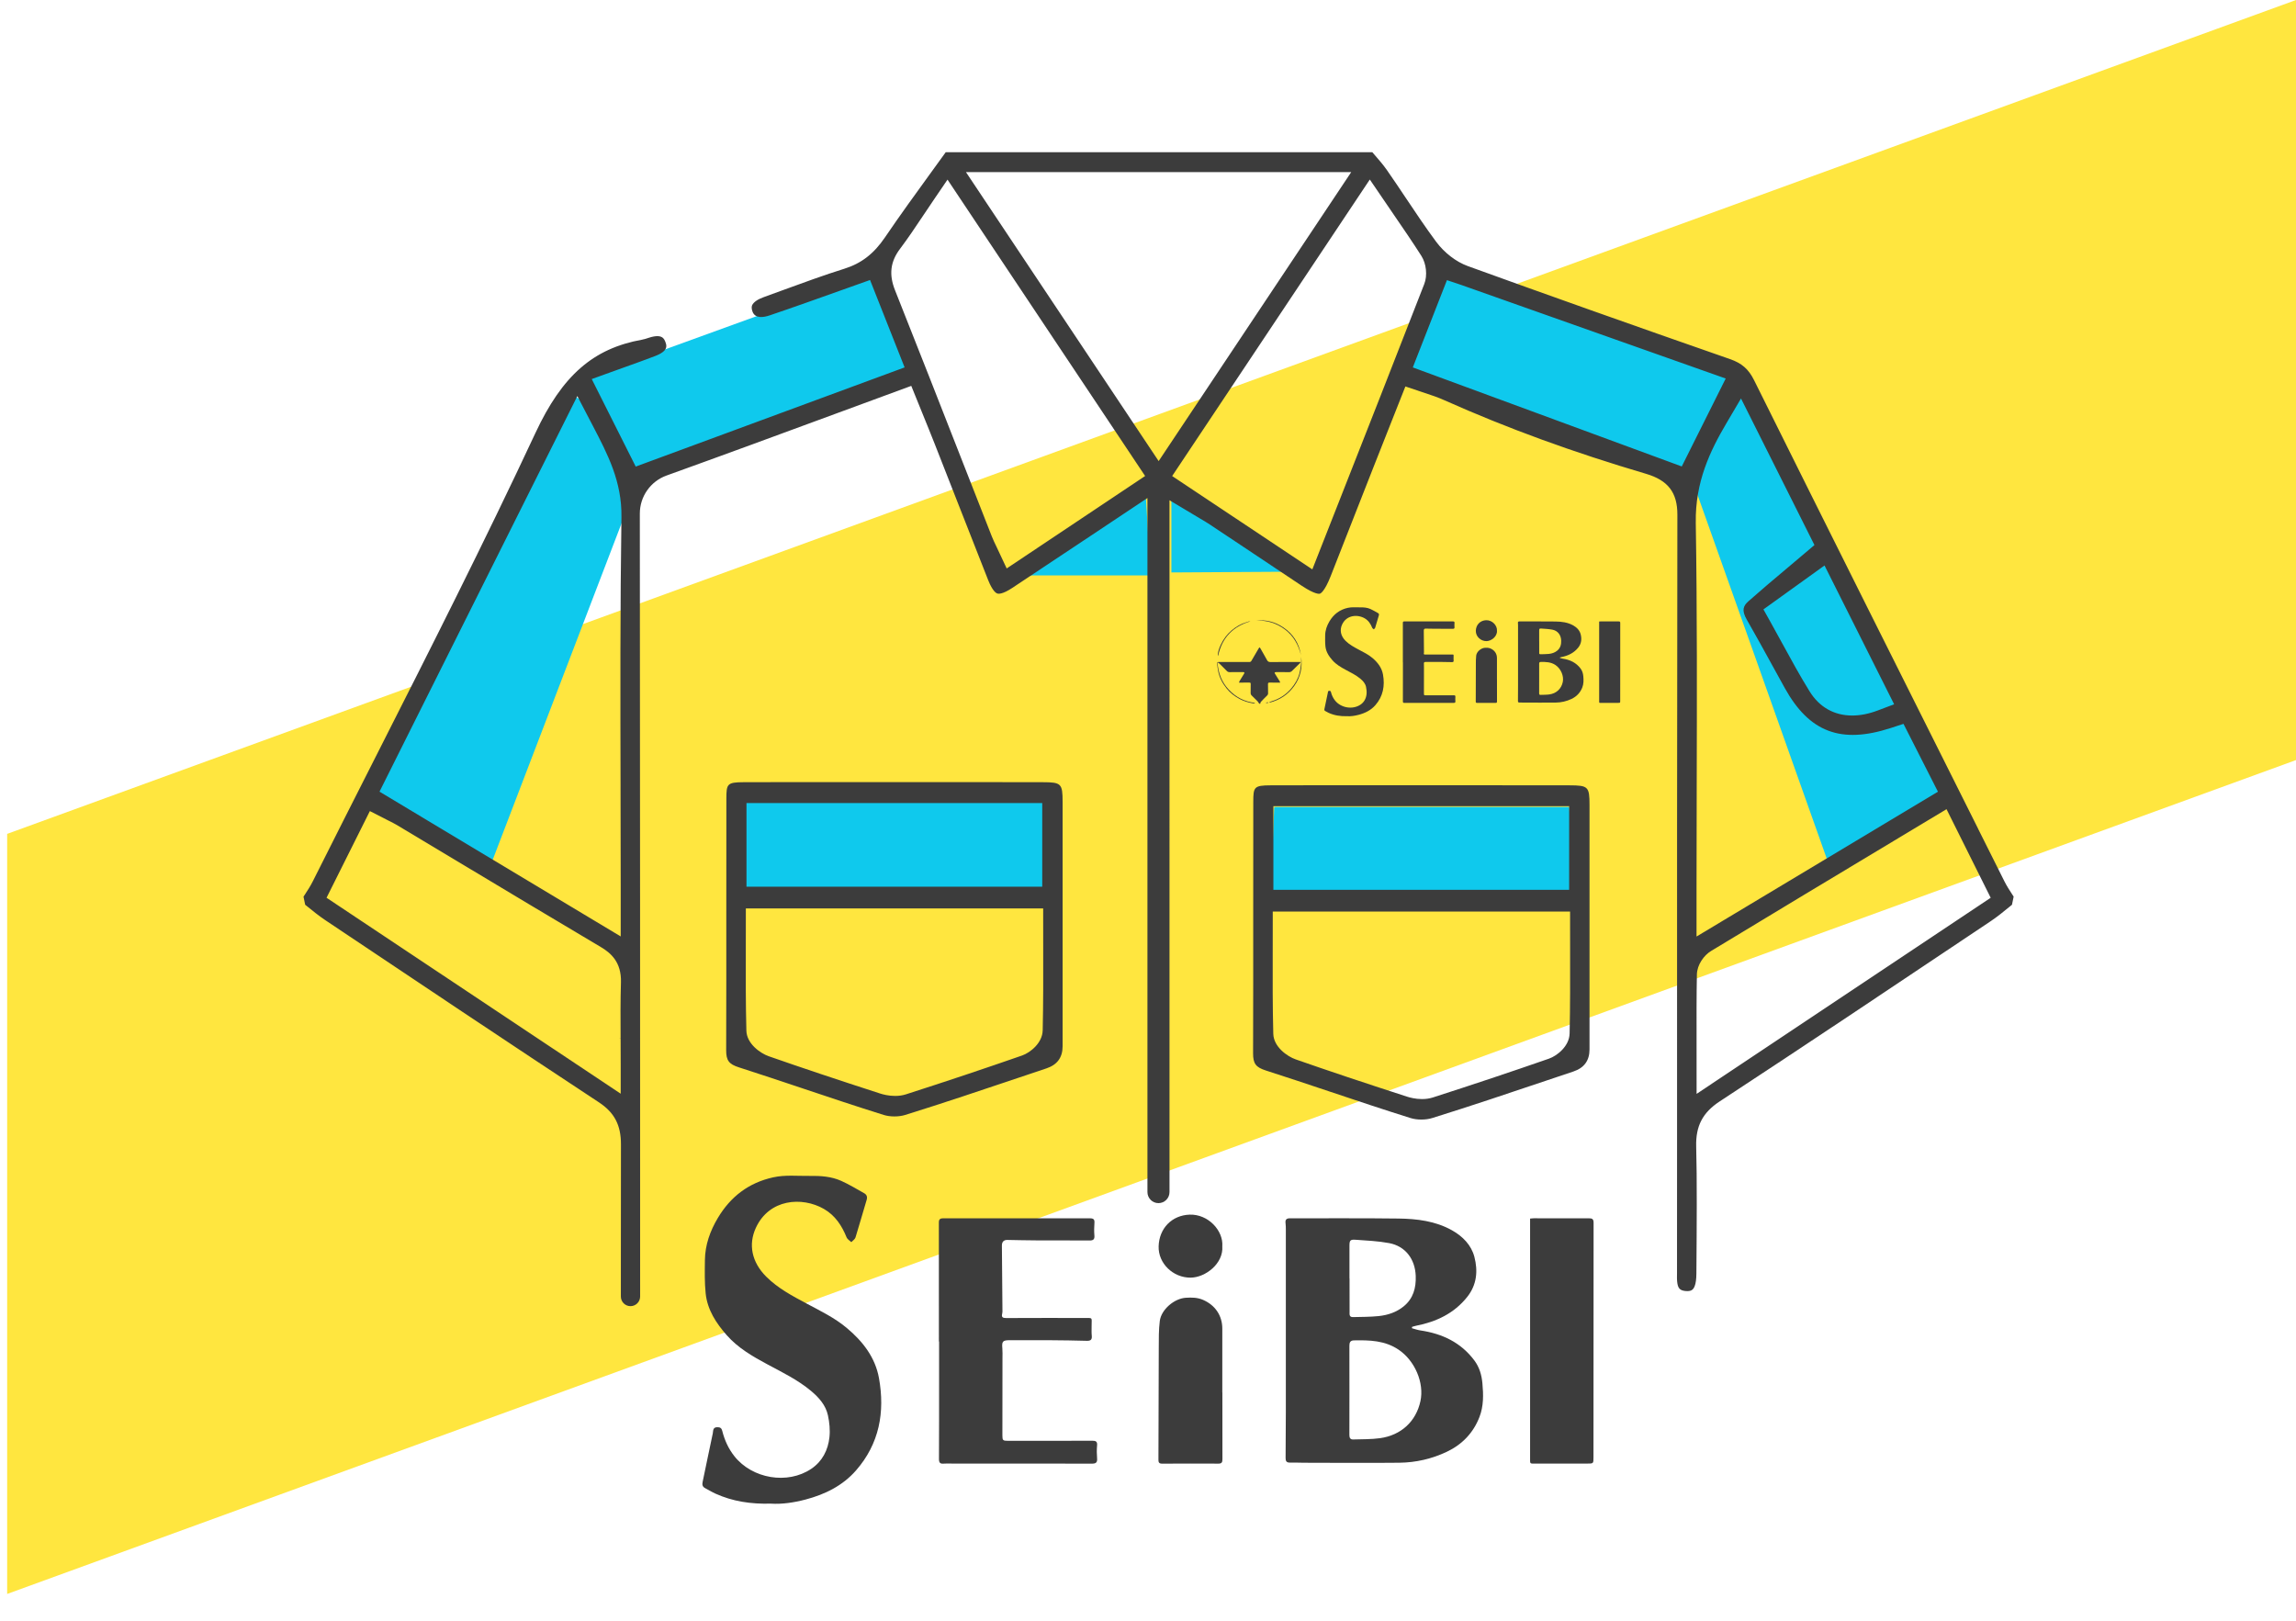 <?xml version="1.0" encoding="UTF-8"?><svg id="uuid-b8c26412-9d6a-4359-ac19-be32ab2d6079" xmlns="http://www.w3.org/2000/svg" width="255" height="180" viewBox="0 0 255 180"><defs><style>.uuid-636bb400-e937-4094-a32f-e85f1b8d0dbc{fill:#ffe63f;}.uuid-aa1579b6-3a47-4f5c-81c5-2064c37f9abb{fill:#0fc9ed;}.uuid-e64e4a2d-2df8-4b0b-aaad-7fbb2776dc56{fill:#3c3c3c;}</style></defs><polygon class="uuid-636bb400-e937-4094-a32f-e85f1b8d0dbc" points=".796 177.025 255 84.414 255 0 .796 92.611 .796 177.025"/><polygon class="uuid-aa1579b6-3a47-4f5c-81c5-2064c37f9abb" points="130.098 54.607 130.098 63.577 144.026 63.491 130.098 54.607"/><polygon class="uuid-aa1579b6-3a47-4f5c-81c5-2064c37f9abb" points="127.207 54.278 113.019 63.906 127.791 63.906 127.207 54.278"/><path class="uuid-aa1579b6-3a47-4f5c-81c5-2064c37f9abb" d="m63.047,43.993l-22.826,43.947,14.242,8.221,14.892-38.888s1.56-4.393,1.106-5.202c-5.099-9.083-7.413-8.077-7.413-8.077Z"/><polygon class="uuid-aa1579b6-3a47-4f5c-81c5-2064c37f9abb" points="192.597 41.278 185.456 46.297 203.077 95.9 216.147 88.761 192.597 41.278"/><polygon class="uuid-aa1579b6-3a47-4f5c-81c5-2064c37f9abb" points="160.926 29.122 156.518 41.003 187.385 53.435 192.597 41.278 160.926 29.122"/><polygon class="uuid-aa1579b6-3a47-4f5c-81c5-2064c37f9abb" points="98.164 29.987 65.258 41.925 70.461 52.07 101.522 41.142 98.164 29.987"/><rect class="uuid-aa1579b6-3a47-4f5c-81c5-2064c37f9abb" x="82.556" y="87.939" width="33.56" height="11.862"/><polygon class="uuid-aa1579b6-3a47-4f5c-81c5-2064c37f9abb" points="175.029 99.216 141.128 99.216 141.519 89.626 174.272 89.626 175.029 99.216"/><path class="uuid-e64e4a2d-2df8-4b0b-aaad-7fbb2776dc56" d="m175.548,74.254c-.497-.663-1.183-.984-1.986-1.103-.106-.016-.209-.054-.314-.082l.004-.05c.047-.013.093-.03.141-.039.751-.147,1.409-.453,1.896-1.068.356-.448.396-.961.262-1.473-.113-.434-.428-.758-.825-.981-.613-.343-1.292-.425-1.976-.434-1.335-.017-2.67-.006-4.005-.009-.133,0-.174.058-.159.181.01.076.011.154.011.23,0,2.24,0,4.479,0,6.719,0,.57-.004,1.14-.009,1.71,0,.113.035.172.161.168.17-.005.34.005.511.006,1.173.002,2.347.012,3.52,0,.609-.007,1.199-.141,1.751-.403.57-.27.98-.699,1.206-1.285.155-.401.147-.823.108-1.245-.029-.307-.111-.591-.3-.842Zm-4.383-4.447c.415.03.834.048,1.242.124.607.114.96.594.982,1.211.016.448-.091.835-.447,1.125-.266.217-.589.323-.926.357-.312.032-.628.029-.942.037-.147.004-.124-.112-.125-.199-.003-.41-.001-.821-.001-1.231-.001,0-.002,0-.003,0,0-.4,0-.8,0-1.2,0-.195.027-.237.22-.223Zm2.397,5.956c-.161.74-.707,1.253-1.49,1.362-.325.045-.658.036-.988.048-.114.004-.143-.068-.142-.173.003-.549.002-1.098.002-1.647,0-.544,0-1.088,0-1.631,0-.116.023-.201.166-.204.577-.011,1.142.001,1.65.344.595.402.952,1.218.804,1.901Z"/><path class="uuid-e64e4a2d-2df8-4b0b-aaad-7fbb2776dc56" d="m152.404,73.058c-.447-.374-.968-.625-1.477-.898-.527-.282-1.059-.562-1.488-.99-.542-.541-.666-1.192-.385-1.802.492-1.069,1.701-1.16,2.507-.699.417.238.665.617.841,1.053.028.07.114.116.173.173.053-.057.133-.106.154-.173.143-.459.271-.923.411-1.383.035-.116.002-.195-.092-.248-.278-.156-.552-.322-.842-.453-.368-.166-.767-.191-1.168-.184-.448.007-.896-.046-1.343.053-.908.2-1.576.716-2.042,1.499-.284.478-.47.993-.476,1.556-.005.409-.015.821.028,1.227.063.604.388,1.099.78,1.543.411.466.945.776,1.488,1.067.559.3,1.132.577,1.622.988.289.243.539.524.62.898.056.262.084.542.056.807-.051.475-.262.89-.67,1.165-.875.59-2.177.367-2.834-.464-.222-.281-.363-.595-.449-.936-.026-.104-.078-.135-.185-.134-.173.002-.145.14-.165.231-.129.594-.247,1.191-.374,1.785-.022.105-.007.18.093.231.128.067.251.144.382.203.632.286,1.299.388,2.041.368.401.027.843-.036,1.28-.152.719-.19,1.368-.509,1.862-1.073.862-.986,1.07-2.151.847-3.4-.137-.769-.599-1.361-1.192-1.857Z"/><path class="uuid-e64e4a2d-2df8-4b0b-aaad-7fbb2776dc56" d="m161.638,77.397c.014-.151-.045-.179-.183-.178-1.035.005-2.069.003-3.104.003-.187,0-.206-.019-.205-.199,0-.95.002-1.9.003-2.85,0-.118.006-.237-.004-.354-.023-.264.009-.307.278-.307.497-.001.993-.003,1.49.001.45.003.9.009,1.349.022.144.004.195-.048.18-.19-.013-.121-.004-.245-.005-.368-.004-.313.064-.285-.268-.285-.962-.002-1.924-.002-2.886.003-.124,0-.177-.034-.143-.16.007-.024.01-.051.01-.076-.006-.811-.012-1.622-.021-2.433-.001-.139.066-.214.202-.212.351.007.703.015,1.054.017.657.003,1.314,0,1.971.004.138.001.197-.037.184-.186-.014-.153-.01-.308.001-.462.009-.127-.031-.171-.163-.171-1.805.003-3.611.001-5.416-.001-.111,0-.159.039-.159.152.002,1.464.001,2.927.001,4.391h.007c0,.524,0,1.048,0,1.572,0,.919.001,1.839-.004,2.758,0,.134.037.189.175.175.097-.01.196-.002.295-.002,1.723,0,3.445-.001,5.168.003.148,0,.206-.039.194-.191-.012-.158-.016-.319,0-.477Z"/><path class="uuid-e64e4a2d-2df8-4b0b-aaad-7fbb2776dc56" d="m179.773,69.015c-.672.005-1.344,0-2.017,0-.045,0-.09.007-.149.012,0,.126,0,.242,0,.359,0,2.819,0,5.637,0,8.456,0,.247-.022.219.227.219.626,0,1.251,0,1.877,0,.235,0,.233,0,.233-.233,0-2.88,0-5.761.004-8.641,0-.139-.042-.173-.176-.172Z"/><path class="uuid-e64e4a2d-2df8-4b0b-aaad-7fbb2776dc56" d="m141.919,75.812c.08,0,.161,0,.265,0-.024-.064-.033-.108-.056-.145-.17-.275-.345-.548-.514-.823-.028-.045-.038-.102-.056-.153.051-.016.101-.046.152-.046.486-.003.973-.004,1.459.003.13.002.227-.037.317-.126.263-.262.53-.52.794-.78.056-.055.108-.113.162-.17l-.014-.048c-.12,0-.241,0-.361,0-.972,0-1.945-.007-2.917.005-.196.002-.326-.025-.427-.212-.24-.448-.503-.884-.752-1.327-.057-.101-.099-.112-.16-.008-.279.48-.556.96-.841,1.436-.03.049-.104.102-.158.103-1.138.005-2.276.003-3.414.001-.207,0-.232.012-.214.226.02.244.054.488.098.73.133.739.474,1.383.937,1.967.396.498.893.881,1.452,1.181.476.256.991.402,1.523.494.051.009.105.001.157.001.006-.02.012-.041.018-.061-1.152-.134-2.111-.63-2.894-1.463-.793-.844-1.169-1.855-1.252-2.986.014-.01.029-.019.043-.029.066.047.139.086.195.141.269.263.534.529.797.798.085.087.176.127.301.126.496-.007.993-.006,1.49-.005.169,0,.199.051.114.193-.161.269-.329.533-.491.801-.029.047-.041.104-.067.174.403,0,.775.002,1.147-.001.109-.001.158.027.154.149-.011.344-.013.688-.007,1.032.001.075.032.167.082.22.203.212.42.41.629.616.058.057.116.12.152.191.056.111.132.162.204.15.022-.084.019-.161.057-.201.228-.244.461-.485.703-.715.079-.075.113-.149.111-.254-.006-.334,0-.668-.011-1.001-.005-.138.033-.192.18-.188.305.01.61.004.915.005Z"/><path class="uuid-e64e4a2d-2df8-4b0b-aaad-7fbb2776dc56" d="m166.259,75.44s-.002,0-.003,0c0-.786,0-1.571,0-2.357,0-.482-.265-.866-.708-1.058-.209-.091-.421-.092-.638-.079-.426.026-.906.434-.959.856-.042.329-.036.664-.038.997-.007,1.366-.008,2.731-.012,4.097,0,.093-.001.169.135.168.693-.005,1.386-.004,2.079,0,.119,0,.147-.05.146-.159-.003-.821-.002-1.643-.002-2.464Z"/><path class="uuid-e64e4a2d-2df8-4b0b-aaad-7fbb2776dc56" d="m165.091,71.204c.543-.005,1.211-.519,1.166-1.154.044-.583-.524-1.194-1.207-1.169-.651.024-1.121.503-1.141,1.167-.019.626.53,1.162,1.183,1.156Z"/><path class="uuid-e64e4a2d-2df8-4b0b-aaad-7fbb2776dc56" d="m144.503,73.736c-.036.345-.089.692-.177,1.027-.168.639-.498,1.204-.922,1.704-.588.693-1.332,1.167-2.21,1.429-.073.022-.142.059-.213.089.01.017.02.033.03.05,1.135-.294,2.059-.906,2.739-1.866.689-.973.925-2.059.759-3.231,0,.266.022.535-.006.799Z"/><path class="uuid-e64e4a2d-2df8-4b0b-aaad-7fbb2776dc56" d="m142.704,69.905c.96.721,1.497,1.704,1.785,2.843-.212-1.305-.866-2.338-1.967-3.074-.92-.615-1.938-.878-3.045-.753,1.192-.045,2.271.267,3.227.985Z"/><path class="uuid-e64e4a2d-2df8-4b0b-aaad-7fbb2776dc56" d="m138.876,69.005c-.057.003-.115-.002-.169.011-.1.025-.196.064-.295.093-.616.178-1.149.5-1.634.911-.512.434-.896.962-1.183,1.562-.171.358-.309.727-.347,1.126-.003.036.016.074.033.149.433-2.03,1.641-3.275,3.594-3.852Z"/><path class="uuid-e64e4a2d-2df8-4b0b-aaad-7fbb2776dc56" d="m140.619,78.026c.002.02.005.039.007.059.074-.008.147-.017.221-.025-.003-.021-.006-.042-.008-.063-.073.01-.146.02-.22.03Z"/><path class="uuid-e64e4a2d-2df8-4b0b-aaad-7fbb2776dc56" d="m163.736,151.08c-1.496-1.995-3.563-2.962-5.98-3.321-.32-.048-.63-.162-.944-.246l.013-.149c.141-.04.28-.091.424-.119,2.263-.443,4.243-1.366,5.711-3.215,1.071-1.349,1.192-2.894.791-4.437-.34-1.307-1.289-2.282-2.486-2.953-1.845-1.034-3.89-1.281-5.95-1.308-4.019-.052-8.04-.018-12.06-.027-.401,0-.525.176-.479.546.029.229.033.462.033.694.001,6.745.002,13.49,0,20.235,0,1.717-.012,3.434-.027,5.151-.003.342.105.517.486.506.512-.016,1.025.017,1.537.017,3.534.005,7.068.036,10.602-.002,1.835-.02,3.61-.425,5.275-1.214,1.717-.814,2.952-2.105,3.633-3.871.466-1.208.443-2.478.324-3.751-.086-.925-.335-1.779-.902-2.536Zm-13.2-13.393c1.25.09,2.513.144,3.74.373,1.827.342,2.89,1.79,2.958,3.646.049,1.348-.276,2.515-1.346,3.387-.802.653-1.773.971-2.787,1.074-.94.095-1.89.086-2.837.111-.442.012-.374-.339-.376-.598-.01-1.236-.004-2.471-.004-3.707-.003,0-.006,0-.009,0,0-1.205,0-2.41,0-3.614,0-.588.08-.713.663-.671Zm7.218,17.938c-.485,2.229-2.13,3.774-4.486,4.101-.979.136-1.982.11-2.975.143-.345.012-.429-.204-.427-.52.01-1.653.005-3.306.005-4.959,0-1.638.002-3.275-.003-4.913-.001-.349.07-.605.499-.613,1.736-.034,3.439.003,4.968,1.035,1.793,1.21,2.868,3.668,2.42,5.726Z"/><path class="uuid-e64e4a2d-2df8-4b0b-aaad-7fbb2776dc56" d="m94.037,147.478c-1.346-1.126-2.915-1.882-4.45-2.703-1.588-.849-3.188-1.692-4.482-2.983-1.633-1.629-2.005-3.588-1.158-5.426,1.483-3.219,5.121-3.494,7.549-2.106,1.254.717,2.003,1.859,2.532,3.171.085.21.344.35.522.522.159-.173.401-.32.464-.522.431-1.383.815-2.78,1.237-4.166.106-.349.005-.588-.278-.747-.837-.471-1.663-.971-2.536-1.365-1.108-.5-2.31-.574-3.516-.555-1.349.022-2.699-.138-4.046.158-2.734.602-4.747,2.155-6.151,4.514-.857,1.439-1.416,2.992-1.435,4.685-.014,1.232-.044,2.473.084,3.695.191,1.819,1.167,3.309,2.349,4.648,1.239,1.404,2.847,2.336,4.48,3.213,1.683.904,3.409,1.738,4.884,2.975.871.731,1.625,1.579,1.867,2.705.17.788.253,1.632.167,2.429-.154,1.43-.79,2.681-2.019,3.509-2.636,1.776-6.555,1.104-8.536-1.398-.669-.845-1.093-1.791-1.351-2.82-.078-.312-.236-.408-.556-.404-.52.007-.436.421-.496.696-.388,1.789-.745,3.585-1.126,5.376-.067.315-.02.541.279.697.385.2.755.433,1.15.611,1.903.86,3.913,1.168,6.147,1.109,1.207.081,2.539-.11,3.854-.456,2.165-.571,4.121-1.534,5.606-3.233,2.596-2.969,3.222-6.478,2.551-10.24-.413-2.316-1.803-4.097-3.589-5.591Z"/><path class="uuid-e64e4a2d-2df8-4b0b-aaad-7fbb2776dc56" d="m121.844,160.545c.043-.454-.135-.538-.55-.536-3.116.016-6.231.01-9.347.01-.563,0-.619-.056-.619-.599.003-2.861.006-5.723.009-8.584,0-.356.018-.713-.013-1.067-.07-.797.028-.923.837-.926,1.495-.004,2.991-.008,4.487.003,1.355.01,2.71.028,4.064.066.435.012.586-.143.542-.571-.038-.366-.011-.738-.016-1.107-.012-.944.192-.857-.808-.859-2.898-.005-5.795-.005-8.693.008-.374.002-.533-.102-.431-.482.02-.074.03-.152.03-.229-.019-2.442-.036-4.884-.062-7.326-.005-.419.199-.646.609-.638,1.058.02,2.116.045,3.175.05,1.978.009,3.957-.002,5.935.013.416.003.594-.113.554-.559-.041-.46-.029-.929.004-1.39.028-.383-.094-.515-.49-.515-5.437.008-10.874.004-16.31-.003-.336,0-.478.116-.478.459.006,4.408.004,8.816.004,13.223h.022c0,1.578,0,3.155,0,4.733-.001,2.768.004,5.537-.013,8.305-.002.403.11.57.528.528.293-.029.591-.007.887-.007,5.188,0,10.375-.004,15.563.01.446.001.619-.118.584-.575-.037-.477-.048-.961-.003-1.436Z"/><path class="uuid-e64e4a2d-2df8-4b0b-aaad-7fbb2776dc56" d="m176.459,135.304c-2.024.014-4.049,0-6.074-.002-.136,0-.271.021-.449.036,0,.378,0,.73,0,1.082,0,8.489-.001,16.978,0,25.467,0,.743-.067.659.685.66,1.884.002,3.769,0,5.653,0,.708,0,.702,0,.702-.702,0-8.674,0-17.349.013-26.023,0-.418-.127-.521-.53-.518Z"/><path class="uuid-e64e4a2d-2df8-4b0b-aaad-7fbb2776dc56" d="m135.76,154.651s-.005,0-.008,0c0-2.366,0-4.731,0-7.097,0-1.452-.799-2.607-2.133-3.187-.629-.274-1.268-.276-1.921-.236-1.284.079-2.729,1.308-2.889,2.579-.125.99-.109,2.001-.114,3.002-.02,4.113-.024,8.225-.036,12.338,0,.28-.003.508.405.505,2.087-.016,4.174-.012,6.261-.003.358.002.442-.15.441-.479-.01-2.474-.006-4.948-.006-7.422Z"/><path class="uuid-e64e4a2d-2df8-4b0b-aaad-7fbb2776dc56" d="m132.243,141.896c1.636-.015,3.647-1.563,3.51-3.476.132-1.754-1.577-3.595-3.636-3.52-1.961.071-3.377,1.515-3.436,3.516-.057,1.886,1.595,3.498,3.562,3.481Z"/><path class="uuid-e64e4a2d-2df8-4b0b-aaad-7fbb2776dc56" d="m219.686,92.022c-8.171-16.314-16.621-33.185-24.876-49.803-.608-1.224-1.356-1.879-2.667-2.335-10.891-3.796-20.423-7.178-29.142-10.34-1.285-.467-2.594-1.476-3.501-2.7-1.193-1.609-2.304-3.271-3.378-4.879l-.043-.063c-.677-1.014-1.355-2.027-2.053-3.026-.404-.578-.886-1.134-1.396-1.721l-.219-.252h-47.374c-.53.734-1.061,1.467-1.593,2.198-1.716,2.364-3.49,4.81-5.157,7.262-1.233,1.817-2.623,2.891-4.504,3.479-2.264.709-4.552,1.547-6.765,2.356-.768.282-1.494.548-2.221.811-.648.233-1.104.551-1.254.872-.032.069-.131.282.038.737.286.771,1.192.648,1.901.407,1.37-.459,2.732-.94,4.095-1.421l.682-.241c1.066-.376,2.131-.756,3.26-1.159l3.111-1.109,3.839,9.708-.24.088-29.624,10.927-4.884-9.72,3.685-1.329c1.162-.415,2.259-.808,3.357-1.229,1.493-.573,1.279-1.164,1.152-1.518-.143-.393-.359-.99-1.838-.515l-.103.034c-.208.069-.433.141-.663.182-5.43.977-8.857,3.971-11.831,10.334-5.685,12.169-11.854,24.344-17.82,36.117-2.319,4.575-4.629,9.134-6.917,13.702-.269.537-.575,1.005-.87,1.458l-.164.251.184.896.2.161c.646.524,1.312,1.066,1.99,1.52l.277.187c9.869,6.605,20.074,13.437,30.157,20.076,1.72,1.133,2.452,2.527,2.448,4.665-.005,3.292-.007,7.85-.009,11.92l-.002,4.981c0,.287.111.556.313.758.203.203.471.314.757.314.59,0,1.071-.48,1.071-1.071,0-28.104-.006-58.852-.034-86.956-.001-1.888,1.191-3.585,2.968-4.223,6.31-2.269,12.461-4.536,18.973-6.936l8.206-3.021,1.265,3.12c.462,1.136.916,2.249,1.355,3.368.816,2.073,1.628,4.148,2.44,6.224,1.156,2.953,2.312,5.907,3.479,8.857.492,1.243.907,1.459,1.022,1.495.115.037.566.097,1.649-.62,2.801-1.849,5.595-3.711,8.475-5.631l6.544-4.357v77.084c0,.675.55,1.225,1.225,1.225s1.225-.55,1.225-1.225V55.557l3.311,1.981c.432.253.806.473,1.167.713,1.639,1.089,3.275,2.181,4.912,3.271l5.291,3.528c1.514,1.008,1.979.904,2.027.885.052-.016.511-.203,1.2-1.962l1.251-3.19c1.166-2.972,2.332-5.943,3.501-8.914.67-1.702,1.344-3.403,2.028-5.13l1.512-3.819,2.197.738c.744.246,1.388.458,2.146.797,6.962,3.106,14.284,5.777,22.382,8.166,2.445.722,3.487,2.078,3.482,4.536-.041,22.717-.038,47.062-.035,70.606l-.005,13.541c-.009.462-.017.896.043,1.246.095.557.315.767.875.83.666.067.884-.136,1.046-.545.122-.31.183-.767.188-1.396l.007-.976c.029-3.83.072-9.618-.029-13.115-.065-2.279.714-3.781,2.604-5.021,9.454-6.196,19.01-12.593,28.251-18.778l1.888-1.264c.696-.466,1.36-1.008,2.062-1.583l.267-.219.186-.902-.162-.251c-.301-.463-.604-.928-.869-1.457l-2.931-5.853Zm-150.759,23.326l-.25.016h.25c.005.917.01,1.859.01,2.835v3.269l-32.669-21.762,4.811-9.627,2.053,1.051c.39.193.692.346.994.526l6.676,4.004c5.216,3.13,10.609,6.366,15.93,9.521,1.075.637,2.301,1.656,2.233,3.916-.062,2.028-.05,4.079-.039,6.252Zm-.007-27.994c.009,3.727.018,7.452.018,11.178v5.469l-26.789-16.078.104-.208,21.868-43.723,1.708,3.273c1.67,3.197,3.248,6.218,3.191,10.157-.147,9.988-.123,20.127-.099,29.932Zm141.446-9.136l-1.815.687c-.985.373-1.94.562-2.837.562-2.012,0-3.651-.93-4.739-2.688-1.082-1.75-2.035-3.495-3.043-5.342-.432-.789-.867-1.587-1.319-2.396l-.762-1.362,6.785-4.877,7.732,15.417Zm-98.561-15.087l-1.133-2.415c-.208-.429-.379-.788-.525-1.16l-3.183-8.121c-2.466-6.297-5.016-12.809-7.558-19.198-.697-1.754-.523-3.177.563-4.614.88-1.165,1.707-2.404,2.583-3.716.401-.601.8-1.199,1.22-1.813l1.462-2.146,21.947,32.917-15.375,10.267Zm16.879-11.921l-21.4-32.094h42.786l-21.386,32.094Zm19.745,5.219l-2.677,6.806-15.568-10.366,21.951-32.932,2.643,3.876c1.083,1.58,2.106,3.07,3.083,4.604.553.87.689,2.181.325,3.117-3.231,8.31-6.548,16.741-9.757,24.896Zm38.352-4.625l-29.871-10.999,3.791-9.691,1.603.537,29.358,10.388-4.881,9.766Zm1.558,6.229c-.071-4.5,1.587-7.95,3.39-11.008l1.632-2.769,8.156,16.276-1.048.89c-.642.546-1.273,1.076-1.895,1.6l-.086.072c-1.491,1.254-2.898,2.438-4.284,3.665-.595.526-.803,1.011-.2,2.06.982,1.709,1.93,3.437,2.847,5.106.457.832.915,1.665,1.376,2.496,2.721,4.901,6.236,6.227,11.756,4.436l1.424-.465,3.827,7.535-26.812,16.084v-5.433c0-3.712.01-7.423.02-11.136.025-9.657.052-19.621-.104-29.41Zm32.569,41.797l-32.479,21.656-.003-5.762c-.004-2.619-.009-5.058.036-7.489.02-1.104.801-2.148,1.562-2.61,6.828-4.138,13.696-8.265,20.338-12.256l5.825-3.501,4.905,9.84-.184.122Z"/><path class="uuid-e64e4a2d-2df8-4b0b-aaad-7fbb2776dc56" d="m115.799,86.868c-3.847-.006-7.693-.007-11.541-.004h-4.862s-9.791-.004-9.791-.004c-2.329,0-4.658.003-6.987.011-1.878.006-1.941.188-1.945,1.843-.009,3.965-.008,7.931-.007,11.896v.541c.002,5.157.003,10.316-.015,15.474-.004,1.146.299,1.558,1.411,1.914,2.332.748,4.691,1.538,6.973,2.301l.168.057c2.919.978,5.937,1.989,8.938,2.927.716.223,1.68.223,2.398,0,4.245-1.321,8.51-2.757,12.634-4.146l3.064-1.029q1.777-.596,1.779-2.443c.006-9.051.008-18.102,0-27.153-.002-2.034-.147-2.177-2.217-2.182Zm-32.893,2.32h32.847v9.291h-32.847v-9.291Zm32.897,25.253c-.031,1.385-1.364,2.465-2.299,2.789-4.158,1.448-8.498,2.898-12.897,4.311-.365.116-.766.175-1.192.175-.73,0-1.365-.171-1.678-.273-4.849-1.569-8.776-2.884-12.358-4.136-.939-.328-2.445-1.388-2.484-2.836-.08-3.043-.072-5.988-.064-9.106l.005-4.474h33.021l.003,4.432c.006,3.129.012,6.086-.055,9.119Z"/><path class="uuid-e64e4a2d-2df8-4b0b-aaad-7fbb2776dc56" d="m174.319,87.216c-3.847-.006-7.693-.007-11.541-.004h-4.862s-9.791-.004-9.791-.004c-2.329,0-4.658.003-6.987.011-1.878.006-1.941.188-1.945,1.843-.009,3.965-.008,7.931-.007,11.896v.541c.002,5.157.003,10.316-.015,15.474-.004,1.146.299,1.558,1.411,1.914,2.332.748,4.691,1.538,6.973,2.301l.168.057c2.919.978,5.937,1.989,8.938,2.927.716.223,1.68.223,2.398,0,4.245-1.321,8.51-2.757,12.634-4.146l3.064-1.029q1.777-.596,1.779-2.443c.006-9.051.008-18.102,0-27.153-.002-2.034-.147-2.177-2.217-2.182Zm-32.893,2.32h32.847v9.291h-32.847v-9.291Zm32.897,25.253c-.031,1.385-1.364,2.465-2.299,2.789-4.158,1.448-8.498,2.898-12.897,4.311-.365.116-.766.175-1.192.175-.73,0-1.365-.171-1.678-.273-4.849-1.569-8.776-2.884-12.358-4.136-.939-.328-2.445-1.388-2.484-2.836-.08-3.043-.072-5.988-.064-9.106l.005-4.474h33.021l.003,4.432c.006,3.129.012,6.086-.055,9.119Z"/></svg>